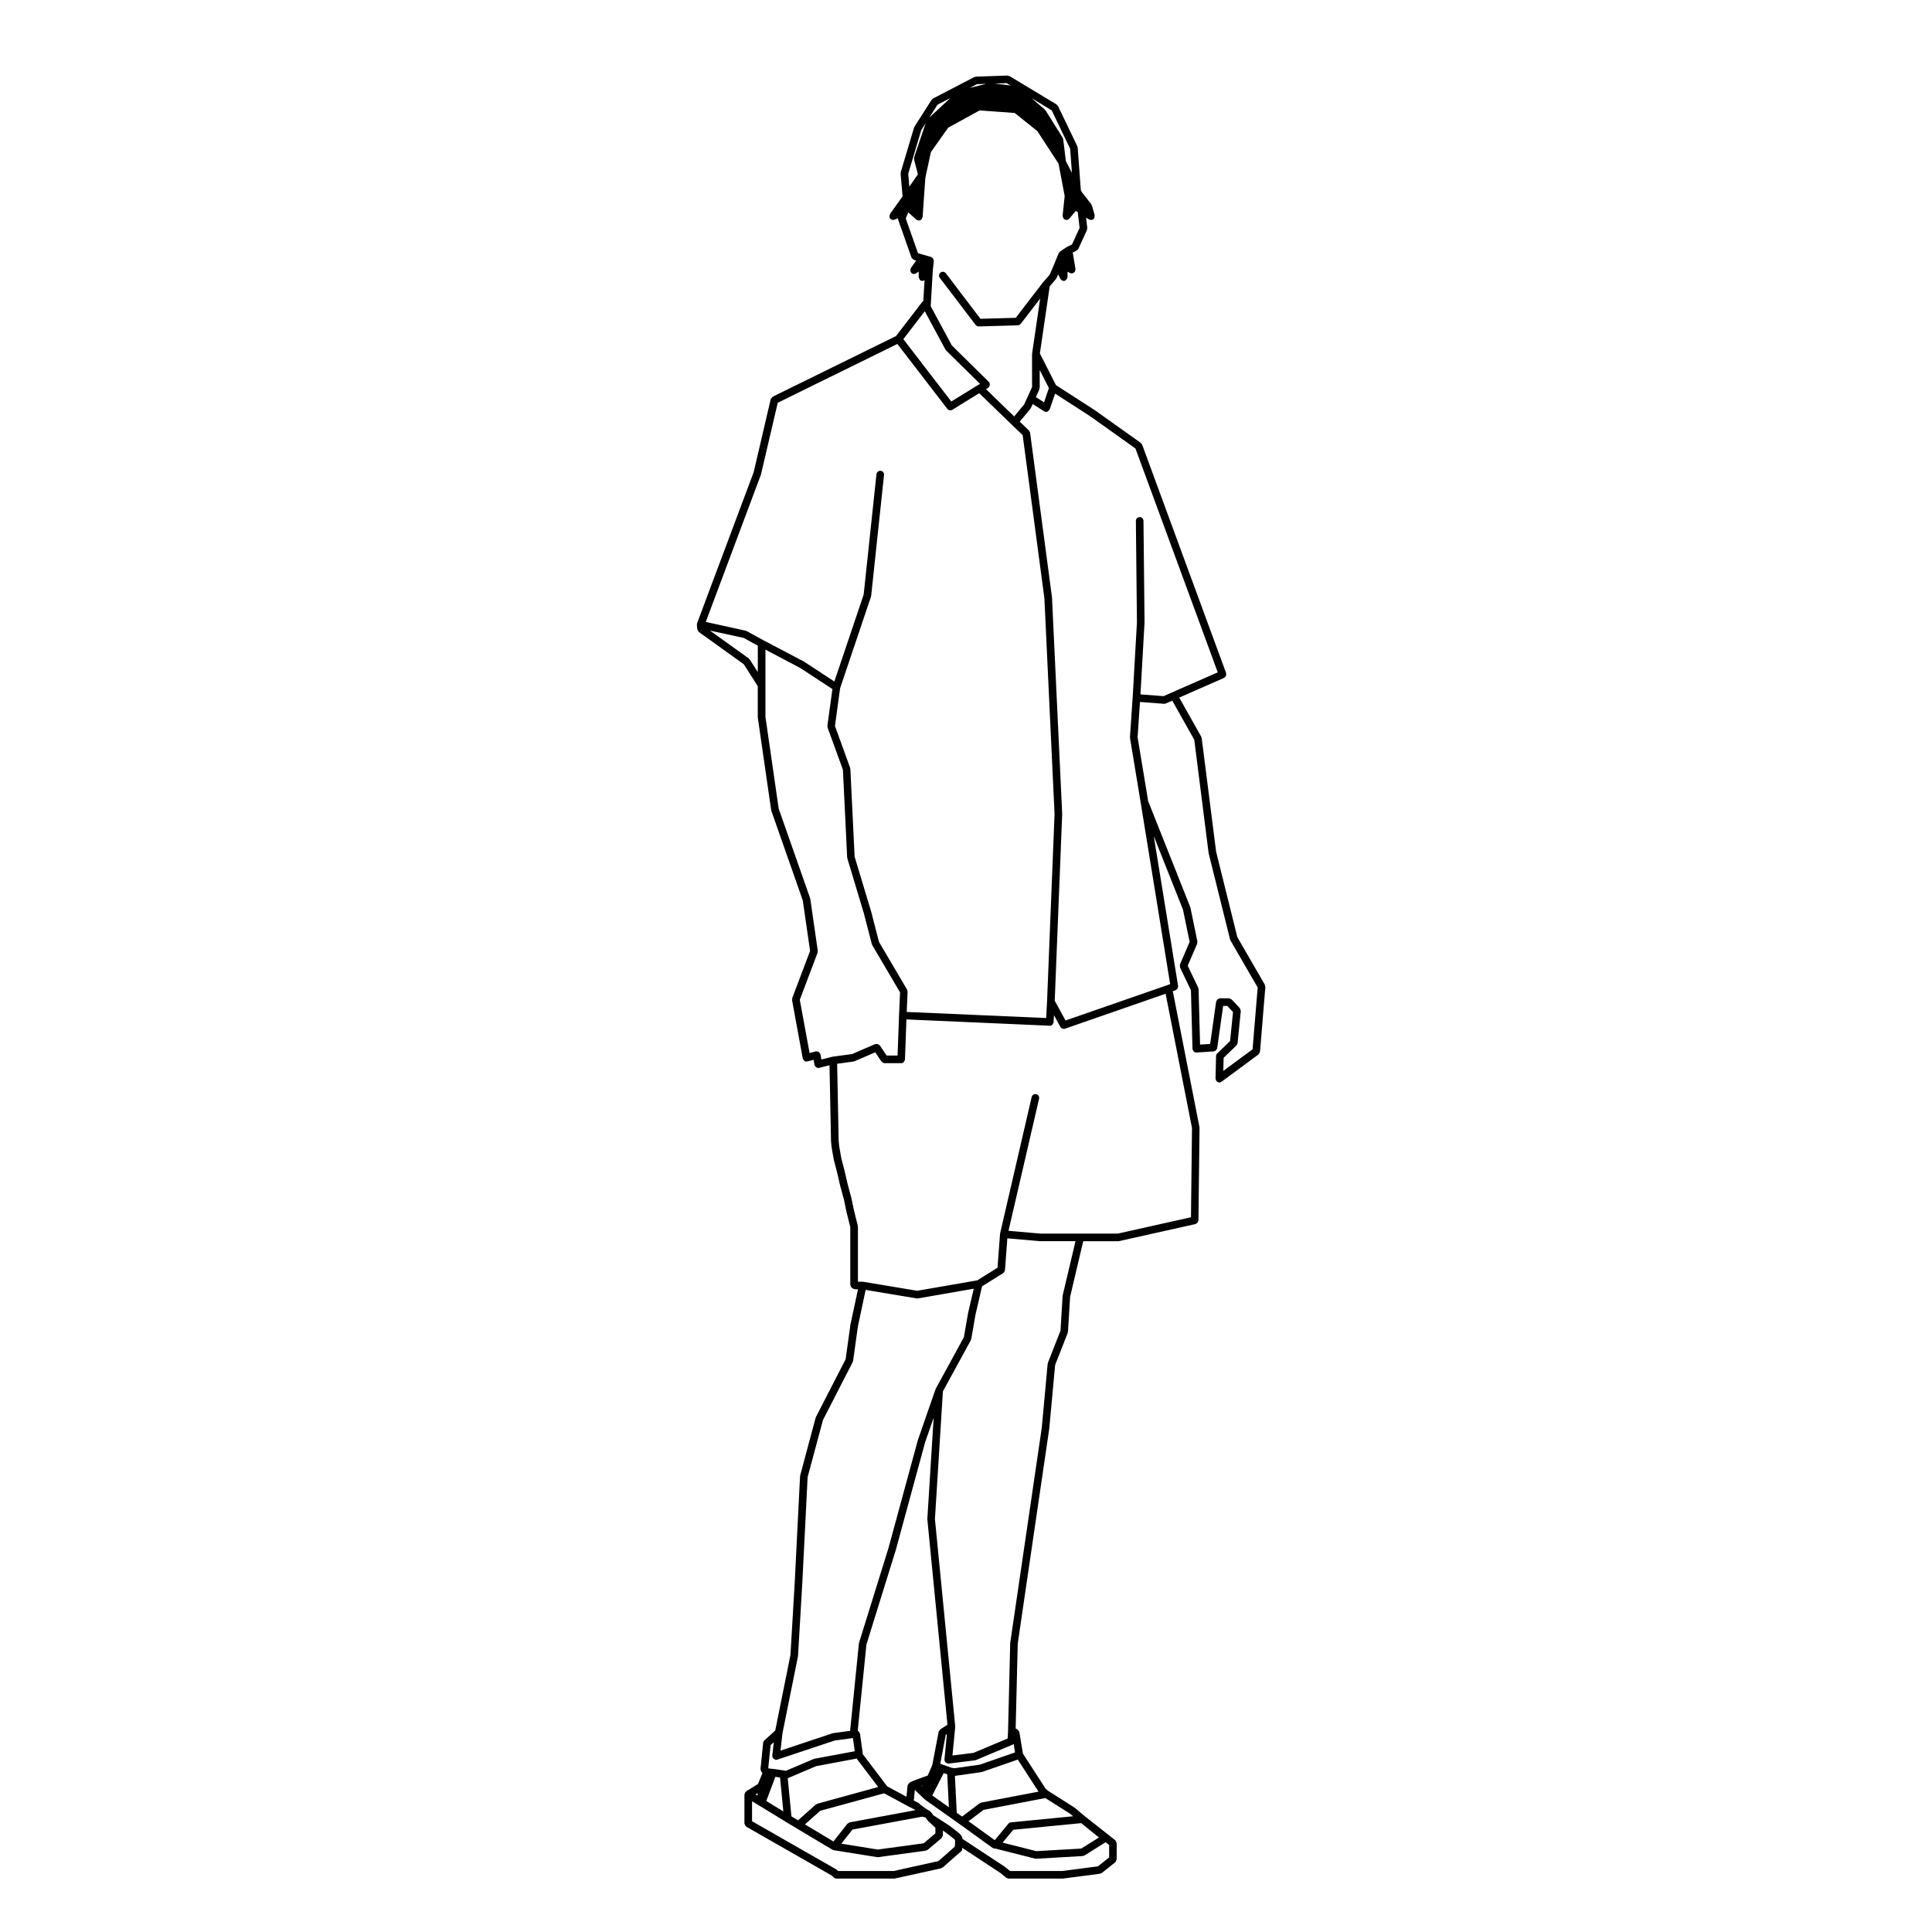 <?xml version="1.0" encoding="UTF-8"?>
<!-- Uploaded to: ICON Repo, www.svgrepo.com, Generator: ICON Repo Mixer Tools -->
<svg fill="#000000" width="800px" height="800px" version="1.1" viewBox="144 144 512 512" xmlns="http://www.w3.org/2000/svg">
 <path d="m479.2 404.97-7.297-12.625-5.621-22.641-3.82-30.102c-0.012-0.07-0.074-0.105-0.102-0.168-0.02-0.07 0.016-0.137-0.023-0.195l-5.828-10.375 11.879-5.215c0.121-0.059 0.168-0.176 0.258-0.266 0.09-0.098 0.207-0.152 0.258-0.273 0.055-0.121 0.016-0.25 0.016-0.387 0-0.117 0.059-0.227 0.016-0.344l-22.25-60.52c-0.035-0.098-0.137-0.125-0.195-0.207-0.059-0.09-0.074-0.195-0.16-0.266l-12.328-8.777c-0.012-0.004-0.02 0-0.031-0.004-0.004-0.004-0.004-0.016-0.012-0.02l-10.117-6.516-4.266-8.398 2.609-17.809 1.648-1.906c0.023-0.035 0.016-0.074 0.035-0.109 0.039-0.055 0.105-0.09 0.125-0.145l0.422-0.984 0.586 1.168c0.035 0.07 0.102 0.105 0.141 0.156 0.047 0.059 0.082 0.102 0.133 0.141 0.176 0.152 0.387 0.262 0.625 0.262 0.152 0 0.309-0.035 0.449-0.105 0.055-0.031 0.066-0.09 0.105-0.121 0.109-0.082 0.176-0.168 0.246-0.281 0.07-0.117 0.121-0.211 0.141-0.344 0.012-0.059 0.066-0.098 0.066-0.152v-1.441l0.645 0.344c0.145 0.082 0.312 0.117 0.473 0.117 0.055 0 0.105-0.004 0.16-0.016 0.039-0.004 0.055-0.047 0.09-0.055 0.188-0.051 0.336-0.145 0.473-0.297 0.039-0.039 0.082-0.066 0.105-0.105 0.016-0.031 0.047-0.039 0.059-0.066 0.055-0.105 0.016-0.211 0.031-0.324 0.02-0.105 0.098-0.195 0.074-0.312l-0.73-4.363 1.027-0.52c0.016-0.004 0.016-0.02 0.031-0.031 0.18-0.102 0.344-0.246 0.438-0.453l2.273-4.957c0.039-0.09-0.004-0.176 0.012-0.266 0.016-0.102 0.09-0.168 0.074-0.266l-0.312-2.742 0.785 0.457c0.156 0.098 0.332 0.137 0.508 0.137 0.09 0 0.176-0.012 0.273-0.039 0.258-0.07 0.453-0.246 0.578-0.453 0.004-0.012 0.016-0.004 0.02-0.012v-0.012c0.082-0.137 0.059-0.312 0.066-0.48 0.004-0.098 0.059-0.191 0.035-0.281 0-0.004 0.004-0.012 0-0.012l-0.711-2.519c-0.02-0.07-0.09-0.102-0.121-0.16s-0.012-0.125-0.055-0.188l-2.488-3.188-0.289-0.57-0.836-11.281c-0.004-0.074-0.07-0.109-0.09-0.176-0.016-0.066 0.02-0.121-0.012-0.18l-5.106-10.625c-0.047-0.102-0.145-0.121-0.211-0.195-0.07-0.074-0.086-0.176-0.176-0.238l-12.469-7.508c-0.082-0.051-0.172-0.02-0.258-0.039-0.098-0.031-0.16-0.105-0.262-0.105h-0.035l-8.363 0.289c-0.086 0.004-0.133 0.074-0.207 0.102-0.074 0.016-0.152-0.02-0.227 0.02l-10.906 5.668c-0.082 0.039-0.102 0.133-0.16 0.191-0.07 0.066-0.168 0.074-0.223 0.152l-4.527 7.082c-0.023 0.051-0.004 0.102-0.023 0.145-0.02 0.047-0.082 0.059-0.098 0.105l-3.539 11.879c-0.02 0.07 0.031 0.125 0.02 0.195-0.004 0.07-0.059 0.109-0.055 0.18l0.523 6.004-3.324 4.656c-0.02 0.031-0.004 0.07-0.02 0.102-0.07 0.117-0.07 0.238-0.09 0.363-0.016 0.137-0.047 0.246-0.012 0.371 0.012 0.039-0.016 0.07-0.004 0.105 0.07 0.172 0.191 0.309 0.328 0.414 0.016 0.012 0.016 0.035 0.031 0.051h0.012c0.168 0.117 0.367 0.188 0.574 0.188 0.117 0 0.238-0.02 0.352-0.07l0.988-0.367c-0.004 0.109-0.059 0.223-0.02 0.332l3.543 10.055c0.012 0.035 0.047 0.047 0.059 0.082 0.031 0.07 0.086 0.109 0.133 0.172 0.105 0.137 0.223 0.238 0.371 0.309 0.047 0.016 0.059 0.07 0.105 0.082l0.594 0.172-1.414 1.953c-0.051 0.07-0.023 0.152-0.055 0.227-0.055 0.121-0.086 0.227-0.086 0.359-0.004 0.133 0.031 0.242 0.082 0.363 0.023 0.074 0 0.152 0.047 0.223 0.035 0.039 0.098 0.031 0.125 0.066 0.051 0.055 0.051 0.133 0.105 0.176 0.18 0.125 0.387 0.191 0.594 0.191 0.195 0 0.398-0.059 0.57-0.176l0.684-0.473v1.48c0 0.004 0.012 0.016 0.012 0.023 0 0.117 0.09 0.215 0.137 0.328 0.055 0.125 0.07 0.273 0.168 0.367 0.004 0 0.004 0.012 0.012 0.02 0.191 0.176 0.438 0.266 0.684 0.266 0.211 0 0.379-0.109 0.539-0.227l-0.324 5.566c-0.012 0.012-0.02 0-0.031 0.012-0.059 0.035-0.066 0.105-0.109 0.152-0.047 0.047-0.121 0.039-0.168 0.098l-6.938 9.023-32.66 16.055c-0.016 0.012-0.02 0.035-0.035 0.047-0.105 0.055-0.145 0.16-0.223 0.25-0.102 0.109-0.207 0.203-0.246 0.336-0.004 0.02-0.031 0.023-0.035 0.039l-4.516 19.348-15 40.043c-0.012 0.023 0.012 0.055 0 0.082-0.004 0.023-0.035 0.035-0.039 0.066-0.016 0.059 0.031 0.105 0.031 0.16-0.004 0.066-0.055 0.105-0.051 0.172l0.137 1.133c0.004 0.012 0.012 0.016 0.016 0.023 0.012 0.074 0.074 0.121 0.105 0.195 0.066 0.168 0.133 0.328 0.273 0.438 0.016 0.012 0.012 0.031 0.023 0.039l11.891 8.535 3.703 5.812v8.211c0 0.031 0.031 0.047 0.031 0.074 0 0.023-0.02 0.047-0.02 0.074l3.543 24.5c0.004 0.039 0.047 0.059 0.055 0.102 0.012 0.031-0.016 0.059-0.004 0.098l8.324 23.719 1.934 13.383-4.727 12.504c-0.035 0.102 0.02 0.176 0.012 0.277-0.012 0.09-0.074 0.168-0.059 0.266l2.832 15.445c0.004 0.02 0.02 0.02 0.023 0.039 0 0.012-0.012 0.02-0.004 0.039 0.035 0.137 0.137 0.227 0.227 0.332 0.047 0.059 0.066 0.137 0.121 0.188 0.176 0.145 0.395 0.227 0.625 0.227 0.059 0 0.117-0.012 0.18-0.02 0.004 0 0.012 0 0.016-0.012h0.059l1.633-0.434 0.238 1.34c0.004 0.012 0.02 0.02 0.02 0.031 0.004 0.012-0.004 0.02-0.004 0.039 0.039 0.145 0.141 0.246 0.23 0.352 0.051 0.059 0.066 0.125 0.117 0.176 0.176 0.137 0.395 0.227 0.629 0.227 0.055 0 0.109 0 0.176-0.02h0.012c0.02-0.012 0.039-0.012 0.059-0.012l2.734-0.691 0.398 20.133c0 0.012 0.016 0.02 0.016 0.039 0.004 0.012-0.012 0.02-0.012 0.039l0.141 1.414c0 0.012 0.016 0.02 0.016 0.031 0.004 0.012-0.012 0.02-0.004 0.031l0.141 0.855c0 0.012 0 0.012 0.004 0.012h-0.004l0.422 2.414c0.004 0.02 0.02 0.031 0.023 0.039 0.004 0.02-0.012 0.031-0.004 0.051l0.848 3.238 0.848 3.672c0.004 0.012 0.012 0.012 0.016 0.02 0 0.012-0.004 0.012-0.004 0.02l0.984 3.633 0.707 3.394c0.004 0.012 0.012 0.012 0.016 0.02 0 0.012-0.004 0.012-0.004 0.02l0.957 3.828v15.336c0 0.09 0.07 0.137 0.098 0.215 0.031 0.137 0.059 0.238 0.137 0.344 0.086 0.105 0.172 0.168 0.289 0.246 0.074 0.039 0.105 0.117 0.18 0.145l0.43 0.137c0.105 0.031 0.207 0.051 0.312 0.051h0.594l-2.012 9.406c0 0.02 0.012 0.031 0.012 0.039-0.004 0.02-0.02 0.02-0.02 0.039l-1.25 9.043-7.859 15.289c-0.02 0.031 0.004 0.07-0.012 0.105s-0.059 0.051-0.07 0.09l-4.106 15.312c-0.012 0.039 0.02 0.07 0.016 0.105-0.004 0.035-0.047 0.059-0.051 0.102l-1.414 28.191-1.129 19.191-4.035 20.027-2.801 2.539c-0.215 0.168-0.363 0.414-0.395 0.711l-0.711 6.938c0 0.02 0.02 0.031 0.016 0.051-0.004 0.137 0.07 0.258 0.117 0.383 0.047 0.117 0.051 0.238 0.133 0.332 0.016 0.012 0.012 0.039 0.023 0.051l0.238 0.238-1.184 2.91-3.125 1.949c-0.035 0.031-0.035 0.07-0.066 0.102-0.07 0.051-0.109 0.102-0.16 0.168-0.031 0.031-0.082 0.031-0.105 0.07-0.031 0.059 0 0.105-0.023 0.168-0.035 0.09-0.066 0.145-0.074 0.246-0.004 0.039-0.047 0.07-0.047 0.105v7.656c0 0.051 0.047 0.082 0.055 0.125 0.016 0.125 0.074 0.227 0.141 0.344 0.066 0.105 0.121 0.207 0.23 0.297 0.035 0.031 0.039 0.082 0.086 0.105l0.984 0.551v0.012l21.711 12.41 0.473 0.473c0.195 0.195 0.453 0.297 0.715 0.297h15.301c0.07 0 0.141-0.012 0.215-0.031l12.188-2.684c0.074-0.02 0.105-0.102 0.176-0.125 0.09-0.039 0.191-0.031 0.273-0.102l4.609-4.055c0.309-0.176 0.551-0.441 0.551-0.816v-0.324l0.004-0.02 10.133 6.672 1.543 1.258c0.188 0.145 0.414 0.227 0.641 0.227h14.309c0.047 0 0.09-0.012 0.125-0.012l9.777-1.281c0.07-0.012 0.105-0.07 0.16-0.09 0.109-0.039 0.238-0.039 0.336-0.117l3.543-2.832c0.016-0.02 0.012-0.039 0.031-0.059 0.102-0.09 0.121-0.207 0.18-0.324 0.055-0.117 0.137-0.215 0.141-0.352 0-0.02 0.023-0.031 0.023-0.051v-4.254c0-0.031-0.023-0.039-0.023-0.059-0.012-0.137-0.09-0.238-0.141-0.352-0.059-0.117-0.09-0.238-0.188-0.324-0.016-0.02-0.012-0.039-0.031-0.059l-8.082-6.379h-0.004l-2.664-2.242c-0.02-0.02-0.051-0.012-0.07-0.02-0.02-0.02-0.02-0.051-0.047-0.059l-6.871-4.359-0.699-0.57-6.027-9.332-0.957-5.75c-0.012-0.059-0.074-0.09-0.098-0.145-0.047-0.125-0.109-0.215-0.207-0.324-0.09-0.102-0.16-0.168-0.281-0.227-0.055-0.031-0.082-0.09-0.137-0.105l-0.246-0.07 0.551-22.535 8.344-56.906c0.004-0.012-0.004-0.02-0.004-0.031s0.016-0.012 0.016-0.02l1.551-16.867 3.34-8.508c0.023-0.051-0.016-0.102 0-0.156 0.016-0.051 0.07-0.09 0.07-0.145l0.562-9.27 3.477-14.73h9.27c0.07 0 0.141-0.012 0.215-0.02l20.258-4.523c0.102-0.031 0.141-0.117 0.227-0.156 0.117-0.07 0.227-0.117 0.312-0.227 0.086-0.102 0.105-0.207 0.141-0.332 0.031-0.09 0.109-0.156 0.109-0.258l0.289-24.52c0-0.039-0.039-0.07-0.039-0.102-0.004-0.039 0.023-0.07 0.02-0.105l-7.062-35.996 0.746-0.266c0.105-0.039 0.141-0.137 0.223-0.207 0.105-0.082 0.211-0.125 0.281-0.246 0.07-0.121 0.066-0.238 0.086-0.371 0.016-0.102 0.086-0.176 0.07-0.289l-6.457-39.75 7.754 19.52 1.758 8.531-2.562 5.945c-0.004 0.016 0.004 0.023 0 0.035-0.051 0.125-0.012 0.258-0.004 0.395 0 0.125-0.035 0.25 0.016 0.363 0.012 0.016 0 0.031 0.004 0.039l2.887 6.039 0.414 15.516c0 0.012 0.012 0.012 0.012 0.02 0 0-0.012 0.012-0.012 0.02 0.016 0.188 0.125 0.324 0.227 0.473 0.039 0.059 0.035 0.137 0.09 0.188 0.18 0.176 0.422 0.289 0.695 0.289 0.02 0 0.039-0.012 0.066-0.012l4.535-0.289c0.07-0.012 0.105-0.07 0.172-0.09 0.172-0.051 0.332-0.102 0.457-0.227 0.074-0.07 0.09-0.156 0.137-0.246 0.055-0.105 0.145-0.188 0.168-0.309l1.578-11.18h1.094l1.516 1.621-0.77 7.672-3.406 3.297c-0.188 0.176-0.301 0.422-0.312 0.699v0.012l-0.145 5.945c0 0.117 0.086 0.195 0.117 0.309 0.031 0.109 0.012 0.227 0.082 0.312 0.016 0.02 0.039 0.012 0.055 0.031 0.18 0.215 0.43 0.371 0.734 0.383h0.023c0.207 0 0.418-0.059 0.594-0.195l9.777-7.234c0.016-0.012 0.016-0.031 0.031-0.039 0.121-0.102 0.172-0.246 0.242-0.402 0.035-0.09 0.105-0.145 0.121-0.246 0-0.012 0.016-0.02 0.016-0.031l1.414-17.148c0.012-0.105-0.07-0.176-0.09-0.289-0.02-0.105 0.016-0.211-0.039-0.305zm-14.91-34.941c0 0.023 0.023 0.035 0.031 0.055 0.004 0.02-0.016 0.039-0.012 0.059l5.668 22.816c0.016 0.059 0.066 0.09 0.09 0.137 0.016 0.039-0.004 0.09 0.016 0.125l7.219 12.473-1.359 16.383-7.754 5.727 0.086-3.481 3.387-3.254c0.051-0.051 0.039-0.117 0.082-0.176 0.098-0.137 0.207-0.266 0.227-0.441l0.852-8.504c0-0.012-0.016-0.02-0.012-0.039 0.004-0.125-0.07-0.238-0.105-0.352-0.047-0.125-0.051-0.266-0.137-0.363-0.012-0.012-0.004-0.02-0.016-0.031l-2.125-2.273c-0.004-0.012-0.012-0.012-0.016-0.012-0.102-0.102-0.246-0.117-0.379-0.176-0.109-0.039-0.203-0.125-0.316-0.125-0.012 0-0.016-0.012-0.02-0.012h-2.41c-0.121 0-0.207 0.09-0.312 0.125-0.109 0.051-0.223 0.059-0.312 0.137-0.117 0.09-0.16 0.215-0.227 0.352-0.039 0.09-0.133 0.145-0.145 0.246l-1.586 11.234-2.672 0.168-0.398-14.68c0-0.082-0.066-0.125-0.086-0.207-0.016-0.07 0.02-0.137-0.012-0.207l-2.781-5.812 2.508-5.812c0.047-0.102-0.004-0.203 0.004-0.309 0.012-0.105 0.082-0.188 0.055-0.297l-1.84-8.934c-0.004-0.035-0.039-0.051-0.051-0.082-0.012-0.031 0.016-0.059 0-0.09l-11.16-28.098-2.797-16.918 0.629-9.355 6.359 0.488c0.023 0.004 0.055 0.004 0.082 0.004 0.137 0 0.277-0.031 0.406-0.09l1.715-0.75 5.828 10.367zm-4.672 96.555-19.371 4.328h-20.562l-8.422-0.734 8.102-35c0.125-0.539-0.211-1.082-0.75-1.211-0.551-0.125-1.082 0.215-1.211 0.754l-8.363 36.133c-0.004 0.02 0.02 0.039 0.016 0.07s-0.035 0.039-0.035 0.07v0.012l-0.672 8.953-5.352 3.344-15.934 2.766-14.273-2.383c-0.035-0.012-0.055 0.02-0.09 0.02-0.031-0.012-0.051-0.039-0.082-0.039h-1.258v-14.574c0-0.051-0.047-0.082-0.051-0.125-0.004-0.039 0.031-0.082 0.016-0.117l-0.977-3.926-0.711-3.394c0-0.02-0.016-0.02-0.016-0.031-0.004-0.012 0.004-0.02 0-0.031l-0.984-3.652-0.852-3.68c0-0.012-0.004-0.012-0.012-0.02l0.004-0.012-0.836-3.223-0.414-2.352-0.133-0.805-0.137-1.359-0.406-20.461 4.352-0.59c0.02 0 0.031-0.02 0.051-0.031 0.074-0.012 0.145-0.012 0.215-0.039l5.473-2.371 1.652 2.438c0.02 0.02 0.059 0.012 0.082 0.039 0.188 0.227 0.438 0.402 0.754 0.402h4.387c0.277 0 0.523-0.117 0.707-0.297 0.07-0.07 0.07-0.176 0.117-0.266 0.074-0.125 0.176-0.246 0.18-0.414l0.004-0.039 0.387-10.578 37.941 1.664c0.02 0 0.035 0.012 0.055 0.012 0.266 0 0.516-0.105 0.695-0.289 0.055-0.051 0.055-0.137 0.102-0.207 0.098-0.145 0.203-0.289 0.211-0.473l0.102-1.828 1.699 3.117c0.051 0.09 0.137 0.145 0.211 0.215 0.051 0.051 0.082 0.102 0.133 0.137 0.16 0.105 0.348 0.168 0.539 0.168 0.105 0 0.223-0.02 0.328-0.059l26.672-9.262 6.992 35.598zm-33.992 20.691c-0.004 0.031 0.02 0.059 0.016 0.09-0.004 0.031-0.035 0.051-0.039 0.082l-0.559 9.199-3.336 8.504c-0.016 0.039 0.016 0.09 0.004 0.137-0.016 0.051-0.066 0.082-0.07 0.137l-1.566 16.992-8.348 56.914c0 0.02 0.02 0.039 0.02 0.059-0.004 0.02-0.031 0.039-0.031 0.059l-0.57 23.352-0.105 1.918-9.07 3.82-5.562 0.68 0.734-7.547c0.004-0.031-0.031-0.059-0.031-0.09 0-0.039 0.035-0.07 0.031-0.102l-5.375-54.895 2.109-33.852 7.394-13.543c0.031-0.051 0-0.102 0.02-0.145 0.02-0.059 0.082-0.102 0.098-0.168l1.129-6.492 1.738-7.496 5.273-3.293 0.242-0.117c0.047-0.02 0.055-0.082 0.098-0.102 0.109-0.082 0.18-0.176 0.258-0.309 0.07-0.102 0.125-0.188 0.145-0.309 0.012-0.039 0.055-0.07 0.059-0.117l0.629-8.473 8.621 0.754h0.09 9.352zm12.301 148.96-2.949 2.363-9.422 1.23h-13.895l-1.289-1.055c-0.016-0.012-0.035 0-0.055-0.012-0.016-0.02-0.012-0.039-0.031-0.051l-11.203-7.379-0.133-0.523c-0.02-0.102-0.105-0.137-0.152-0.215-0.047-0.082-0.035-0.176-0.105-0.246l-0.422-0.434c-0.016-0.02-0.039-0.012-0.059-0.02-0.02-0.02-0.016-0.051-0.035-0.07l-1.414-1.125c-0.004 0-0.012 0-0.016-0.012-0.004 0 0 0-0.004-0.012l-1.133-0.848c-0.012-0.012-0.023 0-0.039-0.012-0.012-0.012-0.012-0.031-0.02-0.031l-4.231-2.734-0.598-0.836c-0.051-0.059-0.125-0.07-0.188-0.117-0.055-0.051-0.066-0.125-0.133-0.168l-0.945-0.551-1.445-1.043-0.363-0.363c-0.039-0.051-0.105-0.039-0.152-0.07-0.051-0.039-0.059-0.102-0.109-0.125l-1.215-0.598 0.266-2.84 2.637 2.527c0.02 0.02 0.055 0.012 0.074 0.031 0.02 0.012 0.02 0.051 0.039 0.059l6.801 4.812 2.41 1.703 8.641 6.238c0.176 0.125 0.383 0.188 0.59 0.188h0.168l10.5 2.656c0.082 0.02 0.16 0.031 0.246 0.031h0.055l12.332-0.711c0.031 0 0.047-0.031 0.074-0.039 0.137-0.02 0.277-0.039 0.402-0.117l5.594-3.5 0.941 0.734-0.004 3.281zm-45.23 0.973-11.824 2.621h-14.777l-0.273-0.277c-0.035-0.039-0.09-0.02-0.133-0.051-0.035-0.031-0.039-0.09-0.086-0.105l-21.824-12.48-0.48-0.277v-5.285l2.012 1.211h0.004l6.934 4.242c0 0.012 0.004 0 0.004 0.012h0.004l2.832 1.691c0.004 0 0 0.012 0.004 0.012l9.496 5.668c0.086 0.051 0.176 0.051 0.273 0.07 0.035 0.012 0.051 0.051 0.086 0.059l11.477 1.84c0.055 0.012 0.105 0.02 0.156 0.02h0.004 0.004c0.047 0 0.086-0.012 0.125-0.012l12.605-1.715c0.082-0.012 0.117-0.082 0.188-0.105 0.109-0.039 0.23-0.039 0.328-0.117l3.688-3.109c0.012-0.012 0.012-0.031 0.02-0.039 0.102-0.09 0.121-0.227 0.176-0.344 0.055-0.117 0.137-0.215 0.141-0.344 0-0.02 0.02-0.031 0.02-0.039v-1.23l0.543 0.352 1.074 0.805 1.375 1.102 0.18 0.176 0.047 0.176v1.055l-0.121 0.609c-0.004 0.012 0.004 0.02 0.004 0.031zm-44.035-27.957c-0.012 0.082 0.055 0.137 0.066 0.207 0.004 0.082-0.047 0.145-0.02 0.227 0.023 0.07 0.098 0.105 0.133 0.176 0.047 0.07 0.082 0.125 0.137 0.188 0.125 0.125 0.277 0.207 0.453 0.246 0.047 0.02 0.074 0.07 0.121 0.07 0.035 0.012 0.074 0.012 0.109 0.012h0.004c0.105 0 0.207-0.02 0.312-0.051l15.219-5.066 4.84-0.66 0.484 3.457-0.168 0.07-10.535 1.961c-0.039 0.012-0.055 0.059-0.098 0.07-0.039 0.012-0.082-0.02-0.109 0l-7.371 3.129-0.402-0.082c-0.012 0-0.016 0.012-0.023 0.012-0.012-0.012-0.012-0.012-0.02-0.02l-2.832-0.422c-0.012 0-0.02 0.012-0.023 0.012-0.012 0-0.016-0.012-0.031-0.012l-1.195-0.117-0.113-0.125 0.621-6.07 0.852-0.766zm24.953-29.441 7.758-24.973c0.004 0 0-0.012 0-0.02l0.012-0.012 7.785-28.598 2.258-6.484-1.672 26.812c0 0.031 0.031 0.051 0.031 0.082s-0.031 0.051-0.023 0.082l5.324 54.367-1.898 1.23c-0.004 0-0.004 0.012-0.012 0.012-0.066 0.051-0.082 0.137-0.133 0.195-0.121 0.137-0.258 0.266-0.293 0.441h-0.004l-1.684 8.816-1.199 2.766-3.848 1.406c-0.02 0.012-0.023 0.039-0.047 0.051-0.02 0.012-0.039-0.012-0.059 0l-0.848 0.422c-0.039 0.02-0.047 0.07-0.086 0.102-0.105 0.07-0.16 0.168-0.238 0.277-0.082 0.105-0.145 0.195-0.176 0.324-0.012 0.051-0.051 0.07-0.055 0.105l-0.277 2.953-5.133-2.785-6.535-8.629-0.004-0.012c0.012-0.082 0.07-0.137 0.059-0.215l-0.711-5.098c-0.016-0.105-0.105-0.168-0.156-0.266-0.059-0.125-0.102-0.258-0.207-0.344-0.074-0.059-0.156-0.082-0.246-0.117zm20.672 30.457c-0.004 0.051 0.031 0.07 0.035 0.105 0 0.051-0.039 0.07-0.035 0.117 0.016 0.105 0.105 0.188 0.152 0.289s0.07 0.188 0.141 0.266c0.109 0.117 0.258 0.168 0.406 0.215 0.074 0.031 0.121 0.102 0.203 0.105 0.035 0 0.066 0.012 0.098 0.012h0.004c0.039 0 0.086-0.012 0.121-0.012l6.941-0.855c0.02 0 0.031-0.02 0.047-0.02 0.074-0.02 0.152-0.02 0.223-0.051l9.777-4.102c0.059-0.031 0.074-0.102 0.125-0.125 0.031-0.02 0.07-0.02 0.102-0.039l0.371 2.242-9.301 3.231-6.715 0.953-0.754-0.105-2.293-0.797v-0.012l-0.754-0.277 1.457-7.656 0.301-0.195zm-5.516 22.227-12.172 1.652-9.637-1.559 2.957-3.738 18.516-3.426 0.848 0.246 0.516 0.719c0.02 0.031 0.059 0.02 0.086 0.051 0.023 0.031 0.02 0.07 0.051 0.102l1.953 1.828v1.508zm-39.293-17.613 1.246 0.188 0.867 8.973-4.516-2.766zm4.258 10.469-0.973-10.105 7.535-3.199 10.52-1.969c0.02 0 0.023-0.02 0.047-0.02 0.047-0.012 0.098-0.012 0.141-0.031l5.723 7.547-16.133 4.43c-0.086 0.02-0.109 0.102-0.188 0.137-0.07 0.039-0.156 0.02-0.223 0.082l-4.691 4.18zm7.625-1.465 16.949-4.644 6.055 3.273c0.066 0.07 0.156 0.082 0.238 0.125l0.145 0.09h0.023c0.004 0 0.004 0.012 0.012 0.012l1.551 0.777 0.207 0.207-17.359 3.219c-0.125 0.02-0.203 0.125-0.309 0.195-0.102 0.059-0.223 0.07-0.301 0.168l-3.699 4.695-7.559-4.516zm26.98-6.504-0.109-0.105 0.215-0.082zm5.75-3.504 0.938 0.324 0.434 8.734-4.398-3.117zm-49.316 6.012-0.543-0.332 0.523-0.324zm67.746 9.02 18.02-1.762 4.68 3.809-4.684 2.934-11.914 0.68-8.926-2.254zm15.047-4.262 0.812 0.68-16.465 1.613c-0.277 0.02-0.516 0.156-0.676 0.352h-0.004c0 0.012 0 0.012-0.004 0.012l-3.613 4.359-6.953-5.019 3.977-3.004 16.379-3.141zm-23.535-2.945c-0.082 0.02-0.117 0.09-0.188 0.125-0.074 0.031-0.16 0.012-0.23 0.059l-4.656 3.523-1.41-0.992-0.484-9.789c0.023-0.012 0.047-0.012 0.066-0.012l6.949-0.984c0.016 0 0.02-0.02 0.035-0.02 0.055-0.012 0.105-0.012 0.156-0.031l9.457-3.273 5.492 8.496zm49.297-216.62-26.953 9.355-2.863-5.246 1.977-49.449c0-0.016-0.016-0.023-0.016-0.047 0-0.016 0.02-0.023 0.016-0.039l-2.695-57.246c0-0.02-0.016-0.031-0.02-0.047 0-0.016 0.016-0.023 0.016-0.047l-5.805-43.641c-0.02-0.137-0.121-0.215-0.188-0.328-0.051-0.09-0.039-0.191-0.117-0.266l-0.07-0.066c0-0.004 0-0.004-0.004-0.012l-2.367-2.258 2.805-3.379c0.023-0.031 0.012-0.07 0.031-0.102 0.035-0.047 0.086-0.07 0.105-0.117l0.504-1.082 3.004 1.93c0.051 0.031 0.105 0.02 0.145 0.039 0.035 0.016 0.039 0.055 0.074 0.066 0.105 0.035 0.215 0.055 0.324 0.055 0.309 0 0.559-0.176 0.75-0.414 0.023-0.031 0.074-0.02 0.098-0.051 0.02-0.035 0.004-0.07 0.02-0.105 0.023-0.047 0.07-0.066 0.09-0.109l1.422-4.168 9.219 5.941 12.078 8.602 21.809 59.324-12.035 5.285-2.324 1.027-6.125-0.469 1.078-19c0-0.012-0.012-0.02-0.012-0.031 0-0.016 0.016-0.02 0.016-0.035l-0.281-26.922c-0.012-0.555-0.457-0.996-1.008-0.996h-0.012c-0.555 0.012-1.004 0.465-0.996 1.02l0.281 26.902-1.133 19.922c0 0.004-0.004 0.004-0.004 0.004l-0.711 10.48c0 0.047 0.039 0.074 0.039 0.117 0.004 0.047-0.035 0.074-0.023 0.109l2.832 17.148 7.805 48.059zm-57.223-154.68-12.715-16.523 5.688-7.394 5.473 10.148c0.035 0.066 0.102 0.098 0.141 0.145 0.023 0.031 0.016 0.07 0.039 0.098l8.984 8.852-0.57 0.332s0 0.004-0.004 0.012h-0.016zm9.754-3.613c0.047-0.031 0.051-0.082 0.086-0.105 0.039-0.031 0.098-0.02 0.125-0.059 0.066-0.066 0.055-0.16 0.102-0.242 0.066-0.117 0.121-0.211 0.137-0.336 0.02-0.137-0.016-0.246-0.051-0.371-0.023-0.09 0.012-0.176-0.039-0.258-0.023-0.047-0.082-0.051-0.105-0.086-0.031-0.039-0.016-0.098-0.055-0.125l-9.805-9.664-5.602-10.387 0.543-9.461 0.281-2.519c0.016-0.105-0.066-0.191-0.086-0.297-0.023-0.125-0.031-0.25-0.105-0.363-0.074-0.105-0.18-0.156-0.297-0.23-0.086-0.059-0.133-0.16-0.242-0.191l-1.984-0.57-1.48-0.43-3.246-9.195 0.559-1.344 0.121-0.273 2.09 1.898c0.109 0.105 0.258 0.105 0.395 0.156 0.082 0.023 0.125 0.102 0.215 0.105h0.07c0.281 0 0.523-0.125 0.707-0.312 0.016-0.012 0.031 0 0.039-0.016 0.07-0.074 0.055-0.172 0.098-0.262 0.059-0.117 0.156-0.207 0.168-0.348l0.711-10.16 0.133-0.785 1.367-6.277 4.566-6.445 8.312-4.566 9.316 0.664 6 4.805 5.621 8.629 1.629 8.578-0.551 5.234c0 0.031 0.031 0.055 0.031 0.09-0.004 0.133 0.055 0.238 0.105 0.363 0.051 0.121 0.074 0.238 0.168 0.328 0.02 0.023 0.016 0.066 0.039 0.086 0.105 0.098 0.242 0.102 0.367 0.137 0.07 0.023 0.105 0.098 0.18 0.102 0.039 0.012 0.07 0.012 0.105 0.012 0.281 0 0.523-0.133 0.707-0.324 0.02-0.02 0.047-0.012 0.059-0.031l0.848-0.984c0.004 0 0.004-0.004 0.004-0.012h0.004l0.871-1.043 0.527 0.309 0.484 4.18-2.004 4.379-1.379 0.691c-0.02 0.012-0.023 0.039-0.047 0.051-0.02 0.012-0.047 0-0.066 0.016l-1.699 1.137c-0.098 0.059-0.105 0.172-0.168 0.258-0.066 0.074-0.168 0.105-0.207 0.207l-1.129 2.812s-0.004 0-0.004 0.004l-1.211 2.832-1.738 2.004c-0.012 0.004-0.004 0.02-0.012 0.031-0.012 0.004-0.02 0.004-0.031 0.016l-7.227 9.395-9.344 0.258-9.176-12.062c-0.344-0.449-0.973-0.523-1.41-0.191-0.441 0.332-0.527 0.969-0.191 1.41l9.492 12.469c0.016 0.023 0.051 0.016 0.066 0.035 0.188 0.211 0.434 0.363 0.734 0.363h0.023l10.316-0.289 0.004 0.004s0-0.004 0.004-0.004h0.02c0.301-0.004 0.543-0.152 0.73-0.363 0.012-0.016 0.035-0.012 0.047-0.023l5.16-6.711-2.141 14.594c0 0.023 0.02 0.047 0.02 0.07 0 0.031-0.031 0.047-0.031 0.074v8.711l-1.184 2.637v0.004l-0.926 1.988-2.629 3.168-7.473-7.246zm-17.719-68.316 1.164-1.82-3.043 9.012c-0.035 0.102 0.02 0.188 0.02 0.289-0.004 0.102-0.07 0.188-0.047 0.293l1.02 3.949-2.262 3.266-0.301-3.406zm4.312-6.734 3.426-1.777-5.629 5.223zm10.465-5.438 2.422-0.086-4.359 1.09zm7.84-0.266 1.023 0.613-4.18-0.508zm11.953 7.203 4.891 10.184 0.473 6.383-1.617-3.125-0.691-5.769c-0.012-0.082-0.086-0.125-0.105-0.195-0.023-0.074 0.004-0.152-0.039-0.223l-4.535-7.231c-0.031-0.051-0.09-0.051-0.121-0.09s-0.031-0.105-0.074-0.137l-3.535-3.039zm-2.031 77.379-2.156-1.387 0.922-2.039c0.031-0.074-0.012-0.141 0.004-0.211 0.016-0.082 0.086-0.121 0.086-0.203v-4.719l2.434 4.793zm-70.566 0.113 31.703-15.582 13.238 17.207c0.203 0.258 0.504 0.395 0.801 0.395 0.18 0 0.363-0.051 0.523-0.152l7.129-4.402 8.645 8.375h0.004v0.004l2.863 2.734 5.758 43.254 2.691 57.164-1.988 49.672-0.227 4.387-36.965-1.613 0.238-5.371c0.004-0.102-0.07-0.168-0.098-0.266-0.023-0.102 0.012-0.195-0.047-0.289l-7.438-12.629-2.09-8.082c0-0.004-0.012-0.012-0.016-0.016 0-0.004 0.004-0.016 0.004-0.02l-4.359-14.48-1.129-23.254c0-0.066-0.051-0.105-0.066-0.16-0.012-0.051 0.023-0.09 0.004-0.133l-4.019-11.098 1.367-10.004 8.188-24.277c0.012-0.035-0.016-0.07-0.012-0.105 0.012-0.039 0.051-0.066 0.055-0.105l3.406-32.016c0.059-0.551-0.336-1.043-0.898-1.102-0.504-0.066-1.047 0.332-1.109 0.898l-3.391 31.902-7.766 23.035-7.981-5.234c-0.016-0.012-0.035 0-0.051-0.012-0.016-0.012-0.016-0.031-0.035-0.039l-10.758-5.656-4.394-2.414c-0.047-0.023-0.102 0-0.145-0.016-0.051-0.02-0.07-0.074-0.121-0.086l-10.59-2.336 14.605-39.004c0.004-0.023-0.012-0.047-0.004-0.066 0.012-0.023 0.035-0.039 0.039-0.059zm-7.555 67.941c-0.047-0.051-0.047-0.121-0.105-0.168l-10.305-7.394 8.934 1.945 3.742 2.047v7.008l-2.117-3.32c-0.027-0.059-0.102-0.066-0.148-0.117zm13.395 90.289 4.715-12.484c0.035-0.09-0.016-0.168-0.004-0.258s0.074-0.156 0.059-0.246l-1.984-13.738c-0.004-0.039-0.039-0.055-0.051-0.09-0.012-0.039 0.016-0.07 0.004-0.105l-8.324-23.719-3.516-24.324v-17.832l9.246 4.871 8.5 5.57-1.328 9.715c-0.016 0.09 0.055 0.152 0.066 0.242 0.004 0.082-0.047 0.156-0.016 0.242l4.062 11.195 1.125 23.227c0.004 0.047 0.051 0.074 0.055 0.117 0.012 0.047-0.023 0.086-0.012 0.121l4.379 14.559v0.004l2.125 8.207c0.016 0.059 0.07 0.09 0.098 0.137 0.016 0.039-0.004 0.086 0.016 0.121l7.359 12.5-0.273 6.07s0.004 0 0.004 0.012h-0.004l-0.387 10.656h-2.887l-1.824-2.684c-0.059-0.09-0.168-0.102-0.246-0.156-0.105-0.09-0.188-0.176-0.316-0.207-0.121-0.039-0.238-0.012-0.367 0-0.102 0.012-0.195-0.039-0.301 0.012l-6.106 2.637-5.109 0.691c-0.02 0-0.031 0.031-0.051 0.031-0.023 0.012-0.039-0.012-0.059-0.012l-2.918 0.734-0.242-1.352c0-0.02-0.02-0.031-0.02-0.039-0.004-0.02 0.012-0.031 0.004-0.039-0.031-0.105-0.125-0.156-0.18-0.246-0.086-0.125-0.137-0.266-0.262-0.344-0.102-0.059-0.211-0.039-0.324-0.07-0.125-0.031-0.242-0.105-0.383-0.082-0.016 0-0.02 0.02-0.035 0.02-0.02 0.012-0.031-0.012-0.047 0l-1.641 0.434zm6.141 111.36 7.879-15.352c0.023-0.051-0.004-0.102 0.012-0.145 0.023-0.07 0.086-0.105 0.098-0.168l1.27-9.168 2.055-9.652 13.504 2.254c0.055 0.012 0.109 0.02 0.168 0.02 0.055 0 0.109-0.012 0.172-0.02l14.797-2.57-1.496 6.445c0 0.012 0.012 0.02 0.004 0.031 0 0.02-0.016 0.02-0.016 0.031l-1.109 6.359-7.426 13.598c-0.016 0.02 0.004 0.059-0.012 0.082-0.012 0.031-0.047 0.039-0.059 0.07l-4.68 13.461c-0.004 0.012 0.012 0.031 0.004 0.039-0.004 0.012-0.02 0.012-0.023 0.031l-7.785 28.598-7.793 25.066c-0.012 0.039 0.02 0.07 0.012 0.105-0.004 0.031-0.047 0.051-0.051 0.09l-2.332 23.164-4.453 0.598c-0.035 0.012-0.051 0.039-0.086 0.051s-0.066-0.02-0.102-0.012l-13.805 4.606 0.523-4.606 4.106-20.379c0.004-0.02-0.02-0.039-0.016-0.07 0.004-0.031 0.031-0.039 0.031-0.07l1.133-19.266v-0.012l1.41-28.082z"/>
</svg>